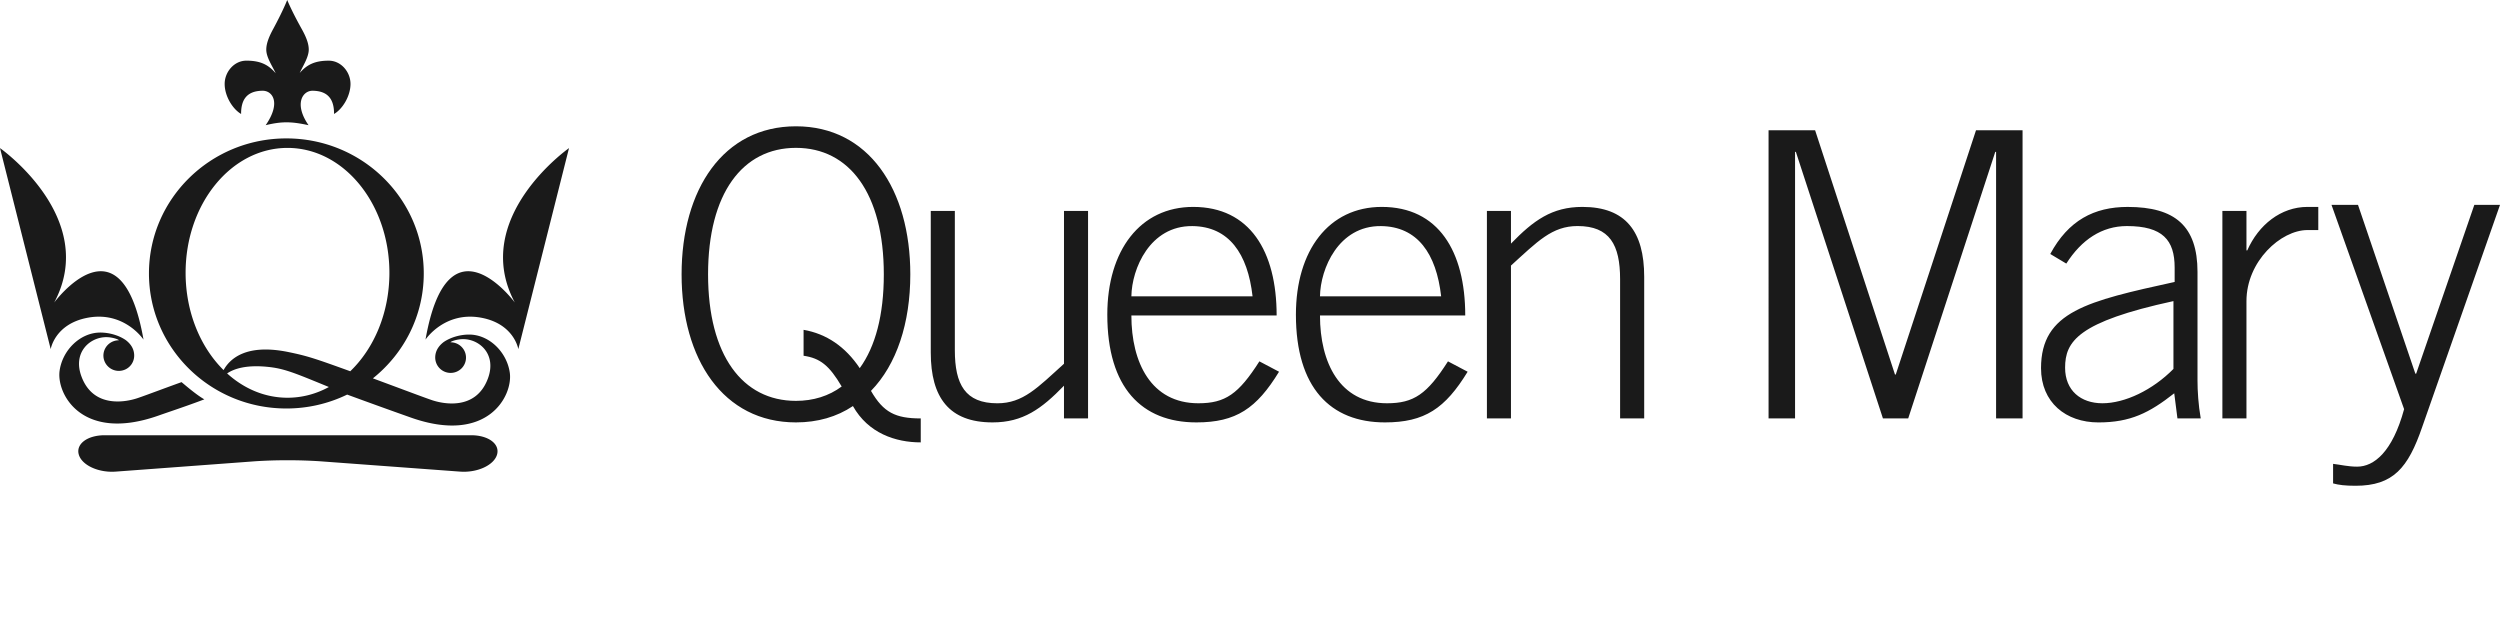 <svg width="127" height="32" viewBox="0 0 127 32" fill="none" xmlns="http://www.w3.org/2000/svg"><g clip-path="url(#clip0_1763_4247)" fill="#1A1A1A"><path fill-rule="evenodd" clip-rule="evenodd" d="M8.688 20.891c-.218.075-.433.149-.652.226-3.872 1.36-5.174-1.102-5.008-2.283.145-1.041 1.041-1.94 2.068-1.94.46 0 .944.142 1.291.382.257.195.43.452.43.79a.775.775 0 01-.484.717.785.785 0 01-1.065-.569.774.774 0 01.335-.797.784.784 0 01.435-.13c0-.04-.32-.16-.636-.16-.844 0-1.718.778-1.263 2 .62 1.668 2.329 1.274 2.851 1.097.277-.094.642-.23 1.06-.384.36-.133.76-.28 1.173-.428.337.285.803.674 1.157.875-.639.242-1.173.426-1.692.604zM5.321 22.11c-.88 0-1.474.442-1.318.983.155.54 1 .93 1.878.865l7.128-.529a26.088 26.088 0 013.193 0l7.168.529c.878.065 1.723-.325 1.88-.865.154-.54-.44-.983-1.32-.983H5.322zm10.555-17.5c-.506-.002-.949.672-.201 1.75-.832-.178-1.317-.21-2.179 0 .79-1.14.352-1.752-.155-1.75-.803.006-1.098.457-1.093 1.18-.43-.25-.832-.904-.835-1.518-.004-.613.477-1.185 1.093-1.19.764-.004 1.15.236 1.5.64a8.856 8.856 0 00-.188-.364c-.133-.252-.29-.557-.291-.831-.002-.329.15-.69.368-1.086.207-.385.5-.956.696-1.44.2.481.502 1.05.714 1.431.222.393.379.754.38 1.082.002.274-.15.582-.28.834a9.89 9.89 0 00-.18.358c.346-.393.733-.629 1.487-.623.616.004 1.097.576 1.094 1.189-.005.614-.405 1.268-.836 1.518.004-.723-.29-1.174-1.094-1.18zm7.954 12.386c1.028 0 1.922.899 2.068 1.94.165 1.18-1.136 3.642-5.008 2.283a292.42 292.42 0 01-3.254-1.174 7.05 7.05 0 01-3.09.706c-3.854 0-6.979-3.072-6.979-6.86 0-3.79 3.125-6.86 6.98-6.86 3.854 0 6.98 3.07 6.98 6.86 0 2.15-1.008 4.07-2.584 5.329l1.117.415c.812.303 1.601.597 1.876.69.522.178 2.23.572 2.85-1.097.455-1.222-.418-2-1.261-2-.316 0-.638.119-.636.161a.784.784 0 01.724.479.773.773 0 01-.169.848.783.783 0 01-1.335-.55c0-.336.173-.594.43-.79.348-.238.831-.38 1.29-.38zm-6.037 1.864c1.21-1.162 1.989-2.97 1.989-5 0-3.505-2.318-6.346-5.177-6.346-2.859 0-5.176 2.84-5.176 6.345 0 1.997.753 3.78 1.929 4.942.324-.586 1.162-1.356 3.301-.915.956.197 1.32.318 3.134.974zm-6.256.11c.858.777 1.92 1.235 3.068 1.235.748 0 1.46-.194 2.102-.545l-.132-.054c-1.647-.677-2.157-.887-2.97-.969-1.12-.114-1.735.105-2.068.334zm-8.785-3.598C5.052 11.073 0 7.523 0 7.523l2.576 10.213s.204-1.268 1.852-1.59c1.885-.368 2.862 1.105 2.862 1.105-1.14-6.5-4.538-1.88-4.538-1.88zm23.403 0c-2.3-4.298 2.751-7.848 2.751-7.848L26.33 17.736s-.204-1.268-1.852-1.59c-1.885-.368-2.862 1.105-2.862 1.105 1.14-6.5 4.539-1.88 4.539-1.88z"/><path d="M122.741 18.982h-.041l-2.914-8.576h-1.346l3.689 10.38c-.59 2.17-1.529 2.92-2.385 2.92-.469 0-.855-.101-1.223-.142v.993c.285.08.612.12 1.142.12 1.916 0 2.67-.912 3.383-2.98l3.955-11.29h-1.305l-2.955 8.575z"/><path fill-rule="evenodd" clip-rule="evenodd" d="M40.822 16.755c1.161.203 2.12.852 2.853 1.947.795-1.095 1.223-2.697 1.223-4.765 0-4.115-1.753-6.426-4.464-6.426-2.71 0-4.464 2.31-4.464 6.426s1.753 6.427 4.464 6.427c.877 0 1.672-.244 2.324-.73-.632-1.075-1.1-1.439-1.936-1.562v-1.317zm5.952 5.718c-1.285 0-2.67-.467-3.445-1.845-.816.547-1.794.83-2.895.83-3.689 0-5.809-3.202-5.809-7.52 0-4.319 2.12-7.522 5.81-7.522 3.689 0 5.809 3.203 5.809 7.521 0 2.474-.693 4.582-1.998 5.92.632 1.095 1.243 1.399 2.528 1.399v1.217zm8.499-11.76v10.543H54.05v-1.662c-1.14 1.175-2.08 1.864-3.628 1.864-2.201 0-3.139-1.256-3.139-3.547v-7.197h1.223v7.076c0 1.743.53 2.697 2.16 2.697 1.305 0 2.04-.791 3.385-2.009v-7.763h1.222v-.001zm8.357 4.34c-.244-2.17-1.203-3.549-3.057-3.568-2.161-.021-3.078 2.168-3.099 3.567h6.156zm-6.156.973c0 2.392 1 4.46 3.404 4.46 1.366 0 2.039-.466 3.099-2.129l.998.527c-1.14 1.865-2.18 2.574-4.198 2.574-2.773 0-4.526-1.763-4.526-5.474 0-3.264 1.672-5.473 4.362-5.473 2.875 0 4.24 2.25 4.24 5.514h-7.379zm15.736-.974c-.244-2.168-1.202-3.547-3.057-3.567-2.16-.021-3.077 2.168-3.098 3.567h6.155zm-6.155.974c0 2.392.998 4.46 3.404 4.46 1.365 0 2.038-.466 3.098-2.129l.999.527c-1.141 1.865-2.181 2.574-4.2 2.574-2.77 0-4.524-1.763-4.524-5.474 0-3.264 1.671-5.473 4.362-5.473 2.874 0 4.24 2.25 4.24 5.514h-7.38zm8.48 5.23V10.714h1.222v1.662c1.141-1.175 2.08-1.865 3.629-1.865 2.201 0 3.139 1.257 3.139 3.548v7.197h-1.224V14.18c0-1.743-.529-2.697-2.16-2.697-1.304 0-2.039.79-3.384 2.008v7.763h-1.223zm14.308 0V6.619h2.365l4.057 12.407h.04l4.076-12.408h2.365v14.638h-1.345V7.714h-.041l-4.423 13.541h-1.284L91.23 7.715h-.041v13.54h-1.346zm20.567-5.96c-4.851 1.054-5.503 2.048-5.503 3.385 0 1.156.795 1.805 1.895 1.805 1.142 0 2.548-.67 3.609-1.744v-3.447h-.001zm.204 5.96l-.163-1.277c-1.264.993-2.222 1.48-3.852 1.48-1.651 0-2.915-1.014-2.915-2.757 0-2.879 2.365-3.407 6.788-4.379v-.73c0-1.399-.612-2.109-2.426-2.109-1.265 0-2.304.69-3.078 1.906l-.815-.487c.917-1.702 2.222-2.391 3.933-2.391 2.406 0 3.547.972 3.547 3.304v5.514c0 .527.041 1.217.164 1.926h-1.183zm2.283 0V10.714h1.223v2.007h.041c.57-1.298 1.712-2.21 3.057-2.21h.551v1.176h-.551c-1.345 0-3.098 1.581-3.098 3.609v5.96h-1.223z"/></g><defs><clipPath id="clip0_1763_4247"><path fill="#fff" d="M0 0h127v32H0z"/></clipPath></defs></svg>